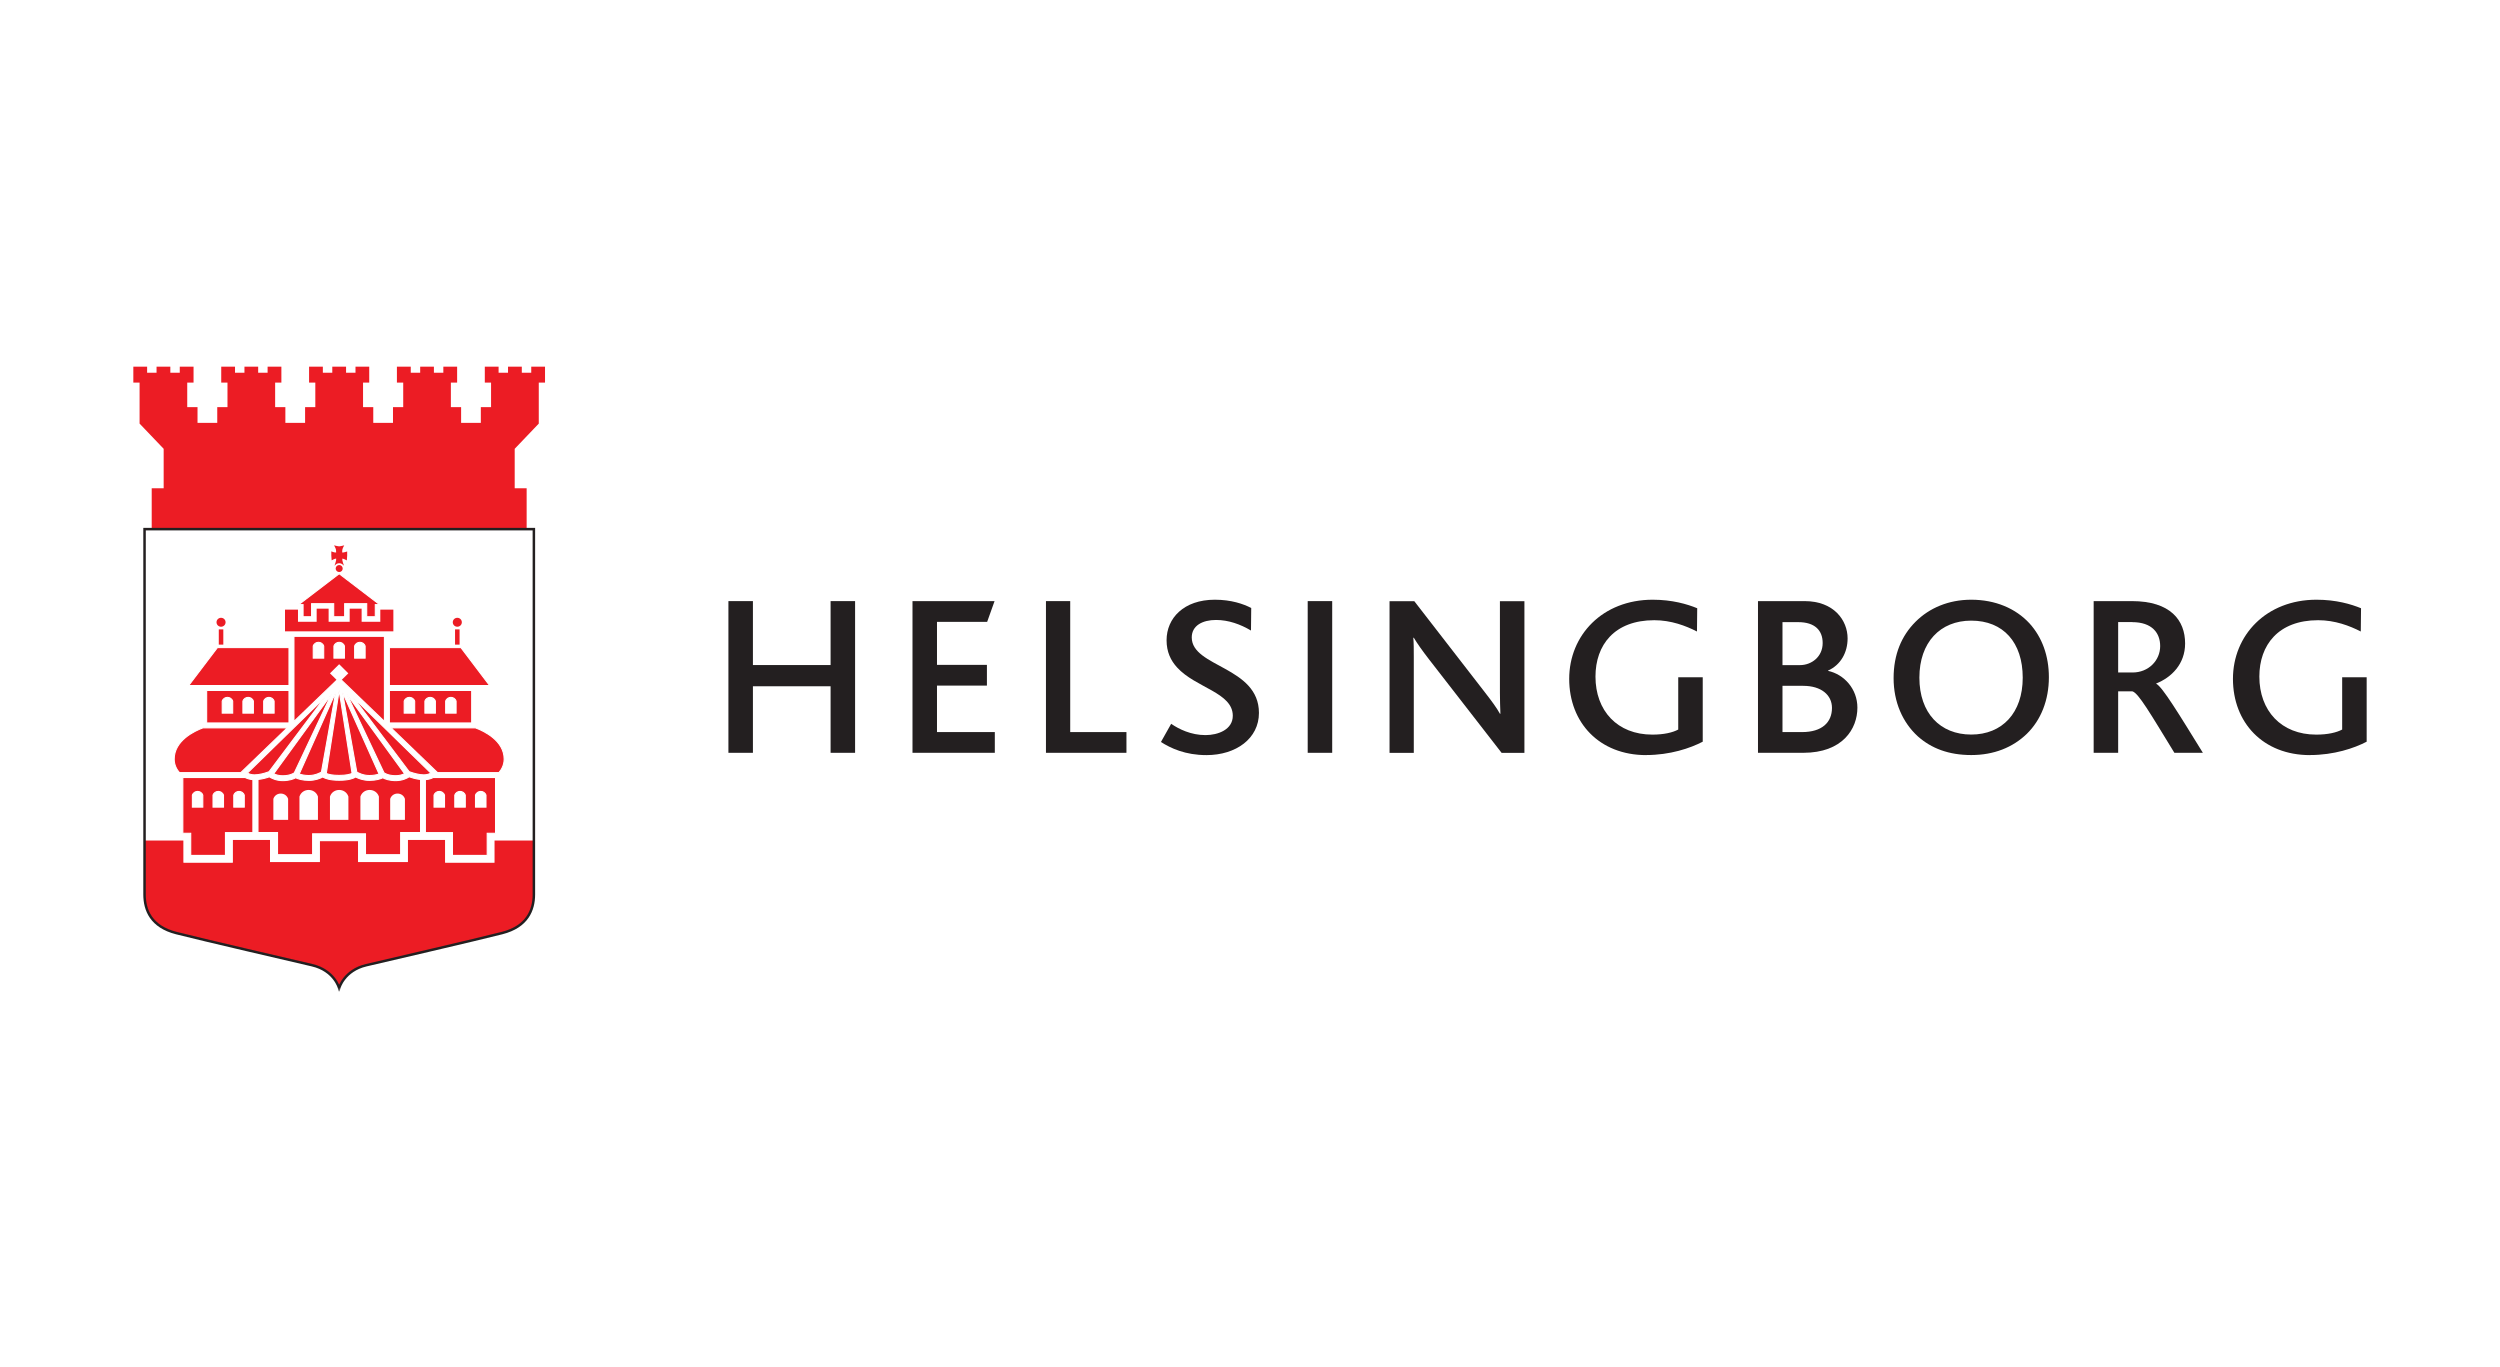<svg width="300" height="164" viewBox="0 0 300 164" fill="none" xmlns="http://www.w3.org/2000/svg">
<rect width="300" height="164" fill="white"/>
<g clip-path="url(#clip0_2169_4964)">
<path d="M99.671 90.337V82.352H90.35V90.337H87.41V72.133H90.35V79.806H99.671V72.133H102.611V90.337H99.671Z" fill="#231F20"/>
<path d="M109.499 90.337V72.133H119.348L118.459 74.621H112.439V79.785H118.43V82.272H112.439V87.85H119.378V90.337H109.499Z" fill="#231F20"/>
<path d="M125.515 90.337V72.133H128.426V87.85H135.174V90.337H125.515Z" fill="#231F20"/>
<path d="M144.774 90.613C142.223 90.613 140.488 89.786 139.312 89.039L140.54 86.856C141.466 87.494 142.921 88.212 144.656 88.212C146.17 88.212 147.935 87.552 147.935 85.891C147.935 83.099 143.48 82.548 141.246 80.089C140.488 79.255 139.989 78.233 139.989 76.826C139.989 74.178 142.061 71.966 145.781 71.966C147.743 71.966 149.199 72.467 150.147 72.96L150.118 75.665C148.861 74.918 147.427 74.396 145.921 74.396C144.325 74.396 143.01 75.056 143.01 76.492C143.01 80.082 151.073 79.973 151.073 85.551C151.073 88.618 148.331 90.613 144.774 90.613Z" fill="#231F20"/>
<path d="M156.924 72.133H159.864V90.337H156.924V72.133Z" fill="#231F20"/>
<path d="M180.189 90.337L171.508 79.154C170.611 77.993 170.111 77.275 169.655 76.528H169.597C169.655 77.138 169.655 78.022 169.655 78.907V90.345H166.745V72.14H169.714L178.057 82.911C179.064 84.209 179.571 84.898 179.99 85.645H180.049C180.02 84.898 179.99 83.991 179.99 83.106V72.14H182.93V90.345H180.189V90.337Z" fill="#231F20"/>
<path d="M197.543 90.613C191.92 90.613 188.304 86.718 188.304 81.467C188.304 76.216 192.31 71.966 198.322 71.966C200.675 71.966 202.461 72.496 203.666 72.989L203.637 75.781C202.292 75.092 200.528 74.425 198.513 74.425C193.721 74.425 191.457 77.406 191.457 81.192C191.457 85.275 194.059 88.154 198.286 88.154C199.653 88.154 200.719 87.908 201.388 87.545V81.272H204.328V89.003C202.843 89.779 200.41 90.606 197.528 90.606" fill="#231F20"/>
<path d="M216.39 82.294H213.898V87.85H216.25C218.632 87.85 219.837 86.689 219.837 84.949C219.837 83.404 218.551 82.301 216.397 82.301M213.898 74.65V79.814H216C217.375 79.814 218.72 78.82 218.72 77.166C218.72 75.651 217.794 74.657 215.787 74.657H213.905L213.898 74.65ZM216.39 90.337H210.958V72.133H216.552C220.08 72.133 221.712 74.454 221.712 76.608C221.712 78.291 220.896 79.785 219.36 80.474V80.503C221.285 80.916 222.888 82.664 222.888 84.92C222.888 87.465 221.116 90.337 216.39 90.337Z" fill="#231F20"/>
<path d="M236.545 74.476C232.826 74.476 230.326 77.079 230.326 81.322C230.326 85.565 232.818 88.147 236.545 88.147C240.272 88.147 242.727 85.543 242.727 81.322C242.727 77.101 240.404 74.476 236.545 74.476ZM229.856 74.621C231.51 72.96 233.833 71.966 236.545 71.966C239.456 71.966 241.889 73.018 243.543 74.809C245.05 76.47 245.866 78.704 245.866 81.272C245.866 84.006 244.917 86.406 243.212 88.067C241.529 89.692 239.265 90.606 236.552 90.606C233.84 90.606 231.76 89.801 230.143 88.365C228.298 86.682 227.232 84.223 227.232 81.38C227.232 78.537 228.18 76.296 229.863 74.614" fill="#231F20"/>
<path d="M255.862 74.65H254.179V80.699H255.914C257.817 80.699 259.221 79.263 259.221 77.529C259.221 75.955 258.244 74.657 255.862 74.657M260.927 90.337C258.045 85.638 256.619 83.157 255.884 82.961H254.179V90.337H251.239V72.133H255.825C260.449 72.133 262.213 74.425 262.213 77.217C262.213 79.698 260.559 81.3 258.744 82.019V82.048C259.501 82.432 261.456 85.667 264.345 90.337H260.927Z" fill="#231F20"/>
<path d="M277.193 90.613C271.57 90.613 267.954 86.718 267.954 81.467C267.954 76.216 271.96 71.966 277.98 71.966C280.332 71.966 282.118 72.496 283.324 72.989L283.294 75.781C281.957 75.092 280.192 74.425 278.178 74.425C273.393 74.425 271.122 77.406 271.122 81.192C271.122 85.275 273.731 88.154 277.951 88.154C279.325 88.154 280.384 87.908 281.06 87.545V81.272H284V89.003C282.515 89.779 280.082 90.606 277.193 90.606" fill="#231F20"/>
<path d="M64.058 63.495H17.345C17.335 91.399 17.335 106.013 17.345 107.338C17.345 109.209 18.139 111.196 21.16 111.965C24.174 112.741 35.45 115.352 37.456 115.823C40.191 116.454 40.676 118.405 40.712 118.565C40.749 118.405 41.227 116.462 43.961 115.823C45.968 115.359 57.251 112.741 60.265 111.965C63.279 111.196 64.065 109.209 64.065 107.338C64.065 106.008 64.065 91.394 64.065 63.495H64.058Z" fill="white"/>
<path d="M34.472 87.342H24.35C23.321 87.726 20.903 88.865 20.903 91.099C20.903 91.839 21.241 92.383 21.535 92.716H28.893L34.472 87.342Z" fill="#EC1C24"/>
<path d="M34.472 87.342H24.35C23.321 87.726 20.903 88.865 20.903 91.099C20.903 91.839 21.241 92.383 21.535 92.716H28.893L34.472 87.342Z" stroke="white" stroke-width="0.13"/>
<path d="M40.492 81.547L40.698 81.75L40.904 81.547L46.13 86.573V76.362H35.273V86.573L40.492 81.547Z" fill="#EC1C24"/>
<path d="M40.492 81.547L40.698 81.75L40.904 81.547L46.13 86.573V76.362H35.273V86.573L40.492 81.547Z" stroke="white" stroke-width="0.13"/>
<path d="M29.422 93.304H21.939V99.991H22.887V102.652H27.055V99.911H30.348V93.558C29.951 93.529 29.643 93.412 29.422 93.304Z" fill="#EC1C24"/>
<path d="M29.422 93.304H21.939V99.991H22.887V102.652H27.055V99.911H30.348V93.558C29.951 93.529 29.643 93.412 29.422 93.304Z" stroke="white" stroke-width="0.13"/>
<path d="M49.092 93.217C48.842 93.383 48.276 93.674 47.482 93.674C46.696 93.674 46.188 93.471 45.939 93.333C45.681 93.456 45.137 93.645 44.329 93.645C43.564 93.645 42.969 93.391 42.682 93.239C42.41 93.405 41.837 93.63 40.705 93.63C39.573 93.63 39 93.405 38.728 93.239C38.441 93.391 37.846 93.645 37.081 93.645C36.28 93.645 35.736 93.456 35.479 93.333C35.229 93.471 34.722 93.674 33.928 93.674C33.134 93.674 32.575 93.376 32.318 93.217C32.068 93.311 31.532 93.478 30.958 93.536V99.904H33.303V102.565H37.515V100.056H43.858V102.565H48.078V99.904H50.467V93.536C49.886 93.478 49.357 93.304 49.107 93.217H49.092Z" fill="#EC1C24"/>
<path d="M49.092 93.217C48.842 93.383 48.276 93.674 47.482 93.674C46.696 93.674 46.188 93.471 45.939 93.333C45.681 93.456 45.137 93.645 44.329 93.645C43.564 93.645 42.969 93.391 42.682 93.239C42.41 93.405 41.837 93.63 40.705 93.63C39.573 93.63 39 93.405 38.728 93.239C38.441 93.391 37.846 93.645 37.081 93.645C36.28 93.645 35.736 93.456 35.479 93.333C35.229 93.471 34.722 93.674 33.928 93.674C33.134 93.674 32.575 93.376 32.318 93.217C32.068 93.311 31.532 93.478 30.958 93.536V99.904H33.303V102.565H37.515V100.056H43.858V102.565H48.078V99.904H50.467V93.536C49.886 93.478 49.357 93.304 49.107 93.217H49.092Z" stroke="white" stroke-width="0.13"/>
<path d="M57.053 87.342H46.924L52.503 92.716H59.868C60.162 92.383 60.5 91.832 60.5 91.099C60.5 88.865 58.082 87.726 57.053 87.342Z" fill="#EC1C24"/>
<path d="M57.053 87.342H46.924L52.503 92.716H59.868C60.162 92.383 60.5 91.832 60.5 91.099C60.5 88.865 58.082 87.726 57.053 87.342Z" stroke="white" stroke-width="0.13"/>
<path d="M51.047 93.558V99.911H54.296V102.652H58.464V99.991H59.464V93.304H51.981C51.76 93.42 51.452 93.529 51.055 93.558H51.047Z" fill="#EC1C24"/>
<path d="M51.047 93.558V99.911H54.296V102.652H58.464V99.991H59.464V93.304H51.981C51.76 93.42 51.452 93.529 51.055 93.558H51.047Z" stroke="white" stroke-width="0.13"/>
<path d="M59.28 100.803V103.465H53.473V100.723H48.886V103.385H43.028V100.876H38.324V103.385H32.465V100.723H27.878V103.465H22.072V100.803H17.338C17.338 105.873 17.338 106.373 17.338 107.345C17.338 109.216 18.139 111.203 21.153 111.972C24.166 112.748 35.45 115.359 37.456 115.831C40.191 116.462 40.698 118.587 40.698 118.587C40.698 118.587 41.227 116.462 43.961 115.831C45.968 115.366 57.251 112.748 60.265 111.972C63.279 111.203 64.08 109.216 64.08 107.345V100.803H59.294H59.28Z" fill="#EC1C24"/>
<path d="M59.28 100.803V103.465H53.473V100.723H48.886V103.385H43.028V100.876H38.324V103.385H32.465V100.723H27.878V103.465H22.072V100.803H17.338C17.338 105.873 17.338 106.373 17.338 107.345C17.338 109.216 18.139 111.203 21.153 111.972C24.166 112.748 35.45 115.359 37.456 115.831C40.191 116.462 40.698 118.587 40.698 118.587C40.698 118.587 41.227 116.462 43.961 115.831C45.968 115.366 57.251 112.748 60.265 111.972C63.279 111.203 64.08 109.216 64.08 107.345V100.803H59.294H59.28Z" stroke="white" stroke-width="0.13"/>
<path d="M36.368 72.554V74.012H37.39V72.438H40.044V74.012H41.359V72.438H44.005V74.012H45.035V72.554H45.556L40.705 68.848H40.698L35.846 72.554H36.368Z" fill="#EC1C24"/>
<path d="M36.368 72.554V74.012H37.39V72.438H40.044V74.012H41.359V72.438H44.005V74.012H45.035V72.554H45.556L40.705 68.848H40.698L35.846 72.554H36.368Z" stroke="white" stroke-width="0.13"/>
<path d="M40.705 68.645C40.94 68.645 41.124 68.456 41.124 68.224C41.124 67.992 40.933 67.803 40.705 67.803C40.477 67.803 40.279 67.992 40.279 68.224C40.279 68.456 40.47 68.645 40.705 68.645Z" fill="#EC1C24"/>
<path d="M41.499 66.222C41.499 66.222 41.3 66.287 41.212 66.295C41.212 66.295 41.139 66.295 41.102 66.295C41.08 66.295 41.065 66.295 41.058 66.295C41.058 66.222 41.073 66.113 41.073 66.026C41.073 65.91 41.197 65.649 41.197 65.649L41.308 65.439L41.073 65.497C41.073 65.497 40.793 65.562 40.698 65.562C40.602 65.562 40.323 65.497 40.323 65.497L40.088 65.439L40.198 65.649C40.198 65.649 40.33 65.91 40.323 66.026C40.323 66.121 40.33 66.222 40.337 66.295H40.293C40.257 66.295 40.213 66.295 40.183 66.295C40.095 66.287 39.897 66.215 39.897 66.215L39.757 66.164V66.672C39.757 66.81 39.786 67.078 39.786 67.085L39.801 67.245L39.948 67.165C39.948 67.165 40.095 67.085 40.176 67.064C40.213 67.049 40.286 67.034 40.337 67.027V67.078C40.337 67.122 40.337 67.172 40.337 67.216C40.33 67.325 40.205 67.687 40.205 67.687L40.146 67.847H40.191C40.308 67.687 40.492 67.586 40.705 67.586C40.918 67.586 41.102 67.687 41.22 67.847H41.264L41.212 67.695C41.212 67.695 41.087 67.332 41.08 67.223C41.08 67.18 41.08 67.129 41.08 67.085V67.034C41.131 67.049 41.197 67.064 41.242 67.071C41.322 67.093 41.469 67.172 41.469 67.172L41.617 67.252L41.631 67.093C41.631 67.093 41.661 66.817 41.661 66.679V66.171L41.521 66.222H41.499Z" fill="#EC1C24"/>
<path d="M26.526 74.135C26.827 74.135 27.07 74.374 27.07 74.672C27.07 74.969 26.827 75.208 26.526 75.208C26.225 75.208 25.982 74.969 25.982 74.672C25.982 74.374 26.225 74.135 26.526 74.135Z" fill="#EC1C24"/>
<path d="M26.798 75.527H26.254V77.355H26.798V75.527Z" fill="#EC1C24"/>
<path d="M54.877 74.135C55.178 74.135 55.421 74.374 55.421 74.672C55.421 74.969 55.178 75.208 54.877 75.208C54.576 75.208 54.333 74.969 54.333 74.672C54.333 74.374 54.576 74.135 54.877 74.135Z" fill="#EC1C24"/>
<path d="M55.149 75.527H54.605V77.355H55.149V75.527Z" fill="#EC1C24"/>
<path d="M63.749 44V44.725H62.617V44H60.963V44.725H59.831V44H58.177V45.915H58.927V48.852H57.7V50.745H55.333V48.852H54.105V45.915H54.855V44H53.201V44.725H52.069V44H50.422V44.725H49.291V44H47.629V45.915H48.386V48.852H47.159V50.745H44.792V48.852H43.565V45.915H44.307V44H42.66V44.725H41.528V44H39.874V44.725H38.742V44H37.089V45.915H37.838V48.852H36.611V50.745H34.244V48.852H33.017V45.915H33.766V44H32.112V44.725H30.98V44H29.334V44.725H28.202V44H26.548V45.915H27.298V48.852H26.07V50.745H23.703V48.852H22.468V45.915H23.226V44H21.572V44.725H20.44V44H18.786V44.725H17.654V44H16V45.915H16.75V50.832L19.639 53.856V58.592H18.205V63.495H63.198V58.592H61.764V53.856L64.653 50.832V45.915H65.403V44H63.749Z" fill="#EC1C24"/>
<path d="M46.725 82.853V86.755H56.604V82.853H46.725Z" fill="#EC1C24"/>
<path d="M46.725 82.853V86.755H56.604V82.853H46.725Z" stroke="white" stroke-width="0.13"/>
<path d="M46.725 77.71V82.265H58.758L55.311 77.71H46.725Z" fill="#EC1C24"/>
<path d="M46.725 77.71V82.265H58.758L55.311 77.71H46.725Z" stroke="white" stroke-width="0.13"/>
<path d="M34.678 77.71H26.092L22.638 82.265H34.678V77.71Z" fill="#EC1C24"/>
<path d="M34.678 77.71H26.092L22.638 82.265H34.678V77.71Z" stroke="white" stroke-width="0.13"/>
<path d="M34.678 86.755V82.853H24.799V86.755H34.678Z" fill="#EC1C24"/>
<path d="M34.678 86.755V82.853H24.799V86.755H34.678Z" stroke="white" stroke-width="0.13"/>
<path d="M34.575 98.381H32.803V95.864C33.083 95.015 34.295 95.015 34.575 95.864V98.381Z" fill="white"/>
<path d="M41.808 98.381H39.595V95.588C39.941 94.529 41.462 94.529 41.808 95.588V98.381Z" fill="white"/>
<path d="M38.154 98.381H35.935V95.588C36.28 94.529 37.802 94.529 38.154 95.588V98.381Z" fill="white"/>
<path d="M46.821 98.381H48.592V95.864C48.313 95.015 47.1 95.015 46.821 95.864V98.381Z" fill="white"/>
<path d="M43.248 98.381H45.468V95.588C45.115 94.529 43.601 94.529 43.248 95.588V98.381Z" fill="white"/>
<path d="M24.335 96.858H23.086V95.421C23.284 94.82 24.144 94.82 24.335 95.421V96.858Z" fill="white"/>
<path d="M24.335 96.858H23.086V95.421C23.284 94.82 24.144 94.82 24.335 95.421V96.858Z" stroke="white" stroke-width="0.13"/>
<path d="M26.82 96.858H25.563V95.421C25.762 94.82 26.622 94.82 26.82 95.421V96.858Z" fill="white"/>
<path d="M26.82 96.858H25.563V95.421C25.762 94.82 26.622 94.82 26.82 95.421V96.858Z" stroke="white" stroke-width="0.13"/>
<path d="M29.312 96.858H28.055V95.421C28.253 94.82 29.113 94.82 29.312 95.421V96.858Z" fill="white"/>
<path d="M29.312 96.858H28.055V95.421C28.253 94.82 29.113 94.82 29.312 95.421V96.858Z" stroke="white" stroke-width="0.13"/>
<path d="M53.341 96.858H52.084V95.421C52.282 94.82 53.142 94.82 53.341 95.421V96.858Z" fill="white"/>
<path d="M53.341 96.858H52.084V95.421C52.282 94.82 53.142 94.82 53.341 95.421V96.858Z" stroke="white" stroke-width="0.13"/>
<path d="M55.833 96.858H54.576V95.421C54.774 94.82 55.634 94.82 55.833 95.421V96.858Z" fill="white"/>
<path d="M55.833 96.858H54.576V95.421C54.774 94.82 55.634 94.82 55.833 95.421V96.858Z" stroke="white" stroke-width="0.13"/>
<path d="M58.317 96.858H57.06V95.421C57.258 94.82 58.118 94.82 58.317 95.421V96.858Z" fill="white"/>
<path d="M58.317 96.858H57.06V95.421C57.258 94.82 58.118 94.82 58.317 95.421V96.858Z" stroke="white" stroke-width="0.13"/>
<path d="M27.923 85.572H26.666V84.136C26.864 83.534 27.724 83.534 27.923 84.136V85.572Z" fill="white"/>
<path d="M27.923 85.572H26.666V84.136C26.864 83.534 27.724 83.534 27.923 84.136V85.572Z" stroke="white" stroke-width="0.13"/>
<path d="M30.407 85.572H29.15V84.136C29.349 83.534 30.209 83.534 30.407 84.136V85.572Z" fill="white"/>
<path d="M30.407 85.572H29.15V84.136C29.349 83.534 30.209 83.534 30.407 84.136V85.572Z" stroke="white" stroke-width="0.13"/>
<path d="M32.892 85.572H31.642V84.136C31.84 83.534 32.7 83.534 32.892 84.136V85.572Z" fill="white"/>
<path d="M32.892 85.572H31.642V84.136C31.84 83.534 32.7 83.534 32.892 84.136V85.572Z" stroke="white" stroke-width="0.13"/>
<path d="M49.761 85.572H48.504V84.136C48.703 83.534 49.562 83.534 49.761 84.136V85.572Z" fill="white"/>
<path d="M49.761 85.572H48.504V84.136C48.703 83.534 49.562 83.534 49.761 84.136V85.572Z" stroke="white" stroke-width="0.13"/>
<path d="M52.245 85.572H50.989V84.136C51.187 83.534 52.047 83.534 52.245 84.136V85.572Z" fill="white"/>
<path d="M52.245 85.572H50.989V84.136C51.187 83.534 52.047 83.534 52.245 84.136V85.572Z" stroke="white" stroke-width="0.13"/>
<path d="M54.73 85.572H53.48V84.136C53.679 83.534 54.539 83.534 54.73 84.136V85.572Z" fill="white"/>
<path d="M54.73 85.572H53.48V84.136C53.679 83.534 54.539 83.534 54.73 84.136V85.572Z" stroke="white" stroke-width="0.13"/>
<path d="M38.845 78.972H37.589V77.529C37.787 76.927 38.647 76.927 38.845 77.529V78.972Z" fill="white"/>
<path d="M38.845 78.972H37.589V77.529C37.787 76.927 38.647 76.927 38.845 77.529V78.972Z" stroke="white" stroke-width="0.13"/>
<path d="M41.33 78.972H40.073V77.529C40.272 76.927 41.132 76.927 41.33 77.529V78.972Z" fill="white"/>
<path d="M41.33 78.972H40.073V77.529C40.272 76.927 41.132 76.927 41.33 77.529V78.972Z" stroke="white" stroke-width="0.13"/>
<path d="M43.814 78.972H42.557V77.529C42.756 76.927 43.616 76.927 43.814 77.529V78.972Z" fill="white"/>
<path d="M43.814 78.972H42.557V77.529C42.756 76.927 43.616 76.927 43.814 77.529V78.972Z" stroke="white" stroke-width="0.13"/>
<path d="M32.892 92.876C33.127 92.985 33.48 93.093 33.913 93.093C34.825 93.093 35.251 92.782 35.266 92.774L35.325 92.724L39.757 83.339L32.84 92.854C32.84 92.854 32.87 92.869 32.892 92.883V92.876Z" fill="#EC1C24"/>
<path d="M32.892 92.876C33.127 92.985 33.48 93.093 33.913 93.093C34.825 93.093 35.251 92.782 35.266 92.774L35.325 92.724L39.757 83.339L32.84 92.854C32.84 92.854 32.87 92.869 32.892 92.883V92.876Z" stroke="white" stroke-width="0.13"/>
<path d="M35.957 92.898C36.199 92.977 36.574 93.064 37.066 93.064C37.838 93.064 38.434 92.731 38.551 92.658L38.573 92.644L40.286 83.063L35.905 92.883C35.905 92.883 35.935 92.89 35.957 92.898Z" fill="#EC1C24"/>
<path d="M35.957 92.898C36.199 92.977 36.574 93.064 37.066 93.064C37.838 93.064 38.434 92.731 38.551 92.658L38.573 92.644L40.286 83.063L35.905 92.883C35.905 92.883 35.935 92.89 35.957 92.898Z" stroke="white" stroke-width="0.13"/>
<path d="M39.228 92.847C39.47 92.941 39.926 93.05 40.698 93.05C41.565 93.05 42.021 92.912 42.249 92.811L40.698 82.86L39.154 92.811C39.154 92.811 39.206 92.832 39.228 92.84V92.847Z" fill="#EC1C24"/>
<path d="M39.228 92.847C39.47 92.941 39.926 93.05 40.698 93.05C41.565 93.05 42.021 92.912 42.249 92.811L40.698 82.86L39.154 92.811C39.154 92.811 39.206 92.832 39.228 92.84V92.847Z" stroke="white" stroke-width="0.13"/>
<path d="M29.701 92.782C29.885 92.876 30.165 92.985 30.539 92.985C31.12 92.985 31.804 92.782 32.09 92.673C32.186 92.644 32.237 92.622 32.237 92.622L32.289 92.6L38.992 83.679L29.679 92.774C29.679 92.774 29.687 92.774 29.694 92.782H29.701Z" fill="#EC1C24"/>
<path d="M29.701 92.782C29.885 92.876 30.165 92.985 30.539 92.985C31.12 92.985 31.804 92.782 32.09 92.673C32.186 92.644 32.237 92.622 32.237 92.622L32.289 92.6L38.992 83.679L29.679 92.774C29.679 92.774 29.687 92.774 29.694 92.782H29.701Z" stroke="white" stroke-width="0.13"/>
<path d="M48.504 92.876C48.504 92.876 48.533 92.861 48.555 92.847L41.631 83.317L46.071 92.716L46.13 92.767C46.13 92.767 46.571 93.086 47.482 93.086C47.916 93.086 48.269 92.977 48.504 92.869V92.876Z" fill="#EC1C24"/>
<path d="M48.504 92.876C48.504 92.876 48.533 92.861 48.555 92.847L41.631 83.317L46.071 92.716L46.13 92.767C46.13 92.767 46.571 93.086 47.482 93.086C47.916 93.086 48.269 92.977 48.504 92.869V92.876Z" stroke="white" stroke-width="0.13"/>
<path d="M45.439 92.898C45.439 92.898 45.476 92.883 45.49 92.883L41.095 83.063L42.815 92.644C42.815 92.644 42.815 92.644 42.837 92.658C42.954 92.731 43.55 93.064 44.322 93.064C44.814 93.064 45.189 92.985 45.431 92.898H45.439Z" fill="#EC1C24"/>
<path d="M45.439 92.898C45.439 92.898 45.476 92.883 45.49 92.883L41.095 83.063L42.815 92.644C42.815 92.644 42.815 92.644 42.837 92.658C42.954 92.731 43.55 93.064 44.322 93.064C44.814 93.064 45.189 92.985 45.431 92.898H45.439Z" stroke="white" stroke-width="0.13"/>
<path d="M51.694 92.782C51.694 92.782 51.709 92.782 51.709 92.774L42.381 83.672L49.099 92.6L49.158 92.622C49.158 92.622 49.21 92.644 49.305 92.673C49.599 92.774 50.275 92.985 50.856 92.985C51.231 92.985 51.51 92.883 51.694 92.782Z" fill="#EC1C24"/>
<path d="M51.694 92.782C51.694 92.782 51.709 92.782 51.709 92.774L42.381 83.672L49.099 92.6L49.158 92.622C49.158 92.622 49.21 92.644 49.305 92.673C49.599 92.774 50.275 92.985 50.856 92.985C51.231 92.985 51.51 92.883 51.694 92.782Z" stroke="white" stroke-width="0.13"/>
<path d="M41.8 80.8L40.698 81.888L39.595 80.8L40.698 79.705L41.8 80.8Z" fill="white"/>
<path d="M34.2 75.76H47.203V73.156H45.637V74.614H43.395V73.04H41.962V74.614H39.434V73.04H38V74.614H35.758V73.156H34.2V75.76Z" fill="#EC1C24"/>
<mask id="mask0_2169_4964" style="mask-type:luminance" maskUnits="userSpaceOnUse" x="16" y="44" width="268" height="75">
<path d="M284 44H16V119H284V44Z" fill="white"/>
</mask>
<g mask="url(#mask0_2169_4964)">
<path d="M64.058 63.495H17.345C17.335 91.399 17.335 106.013 17.345 107.338C17.345 109.209 18.132 111.196 21.145 111.965C24.159 112.741 35.442 115.352 37.449 115.823C40.139 116.454 40.698 118.579 40.698 118.579C40.698 118.579 41.278 116.454 43.954 115.823C45.961 115.352 57.244 112.741 60.258 111.965C63.271 111.196 64.065 109.209 64.065 107.338C64.065 106.008 64.065 91.394 64.065 63.495H64.058Z" stroke="#231F20" stroke-width="0.3"/>
</g>
</g>
<defs>
<clipPath id="clip0_2169_4964">
<rect width="268" height="75" fill="white" transform="translate(16 44)"/>
</clipPath>
</defs>
</svg>
